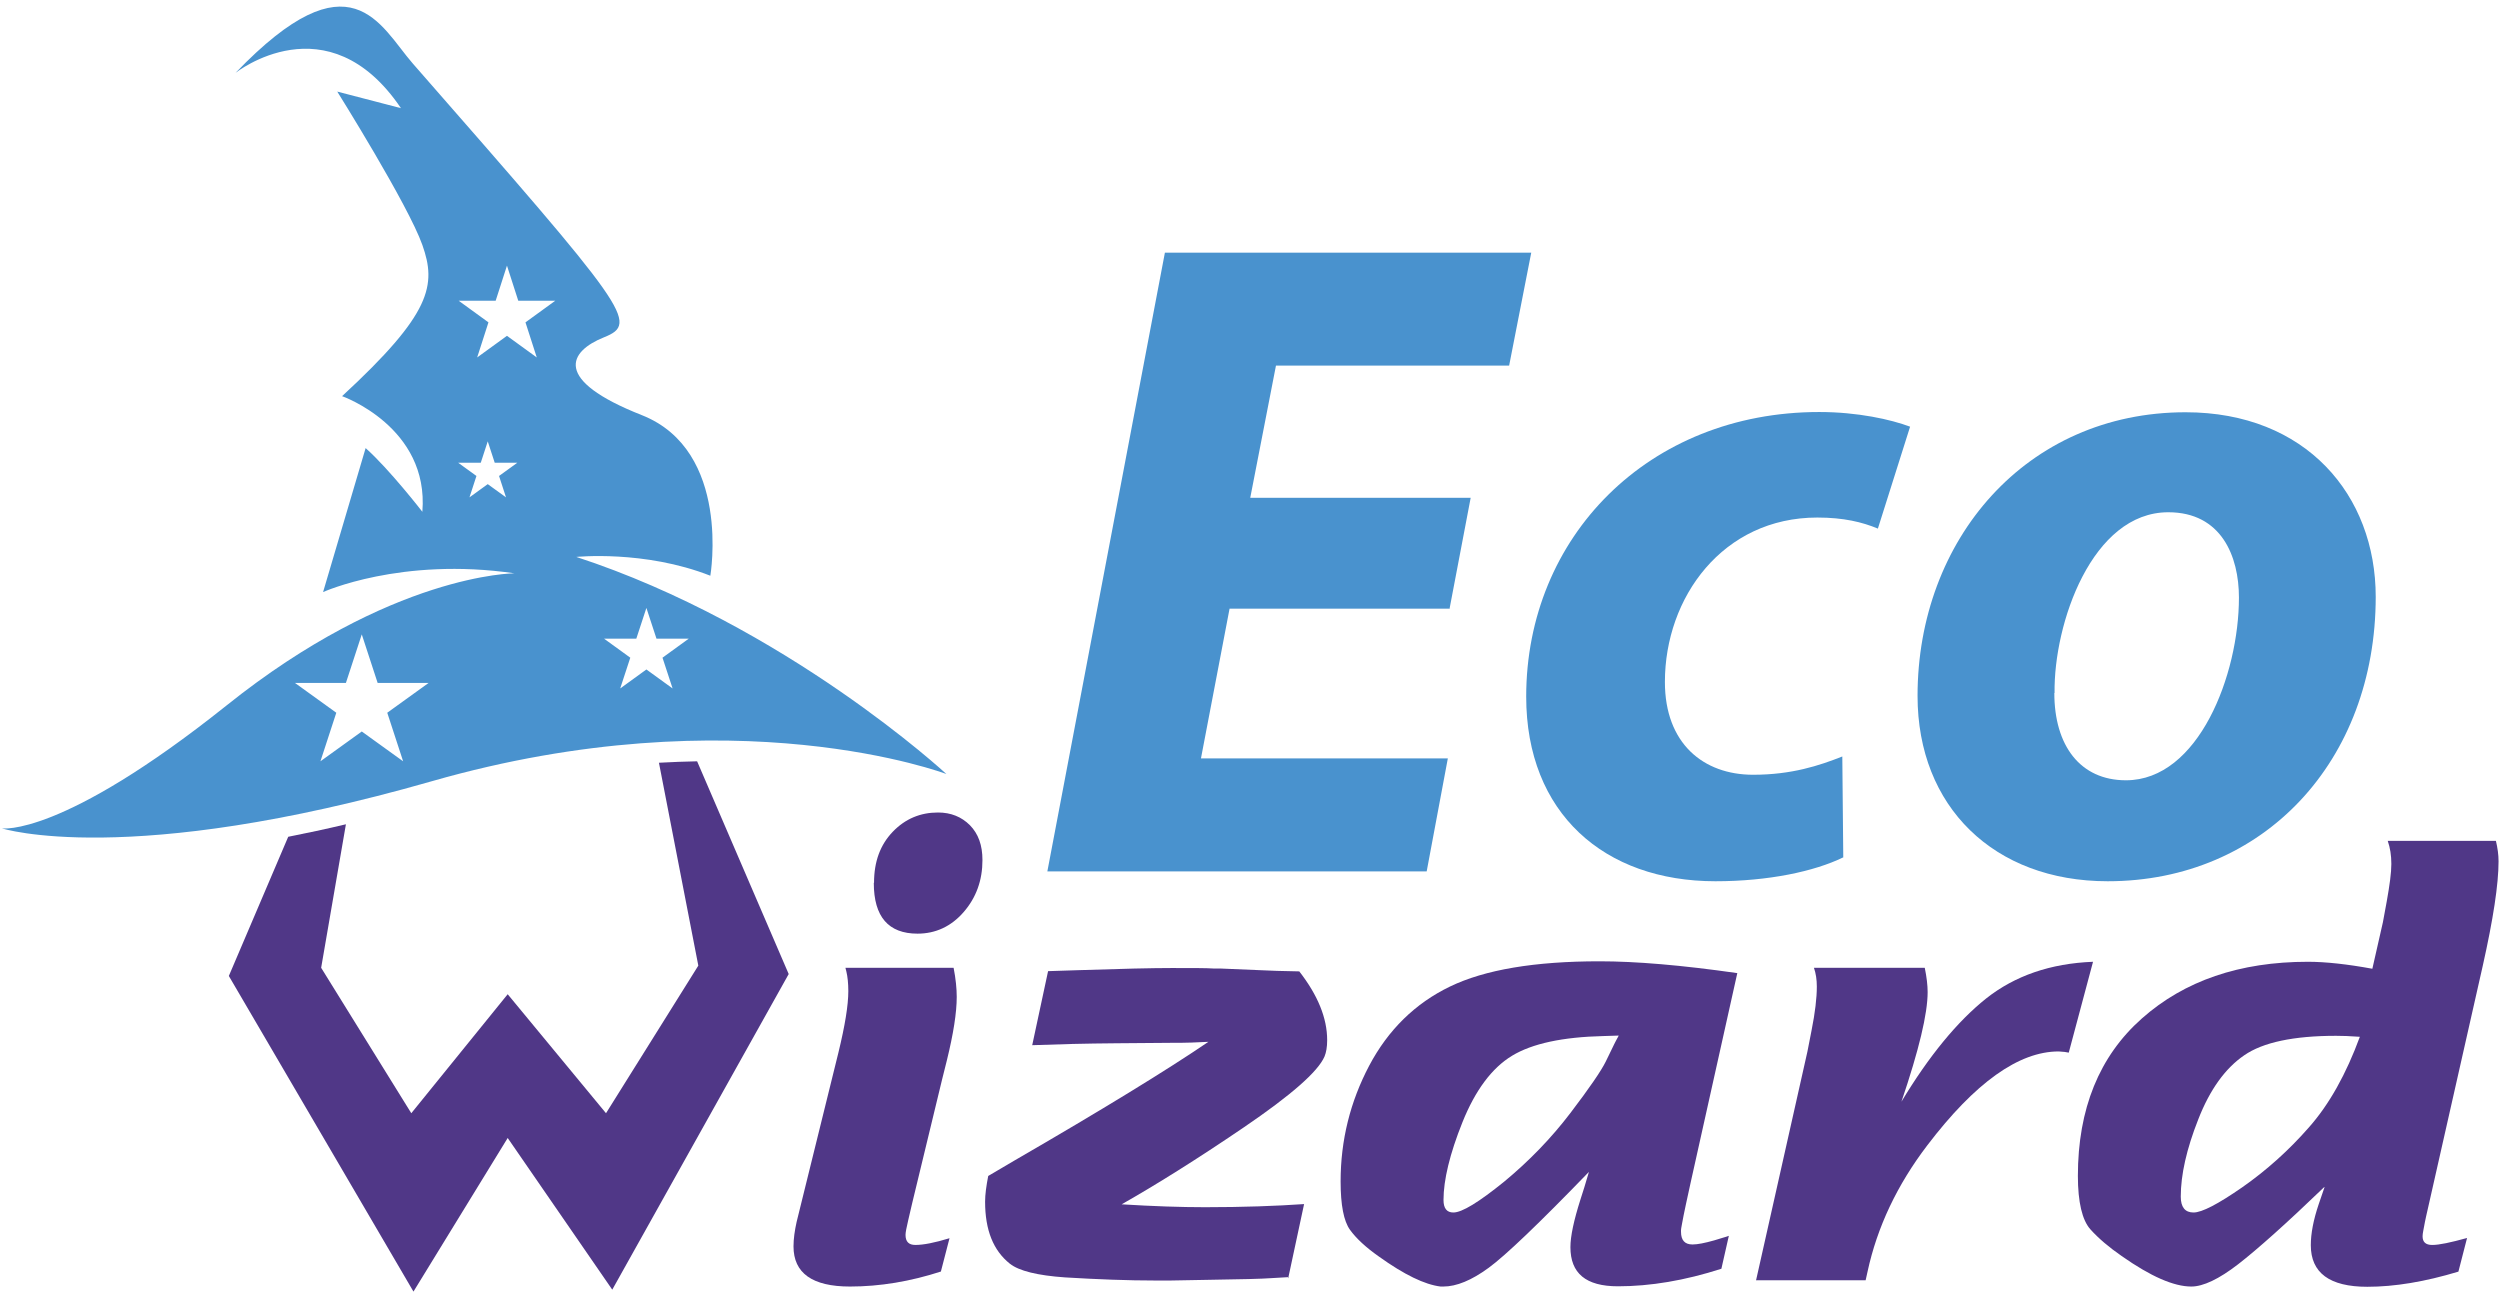 <?xml version="1.0" encoding="UTF-8"?><svg xmlns="http://www.w3.org/2000/svg" width="104" height="54" viewBox="0 0 104 54"><defs><style>.c{isolation:isolate;}.d{mix-blend-mode:multiply;}.e{fill:#503787;}.f{fill:#4992ce;}</style></defs><g class="c"><g id="a"><g id="b"><g class="d"><path class="e" d="M27.41,31.72l1.64,8.45-3.84,6.14-4.09-4.95-4.01,4.95-3.75-6.05,1.03-5.97c-.84.2-1.64.37-2.4.52l-2.47,5.79,7.68,13.13,3.92-6.39,4.35,6.31,7.34-13.13-3.81-8.85c-.51.01-1.04.03-1.59.06h0Z"/><path class="e" d="M39.16,52.89c-1.29.42-2.56.63-3.8.63-1.57,0-2.35-.56-2.35-1.67,0-.32.05-.66.13-1.02l1.74-7.05c.27-1.11.41-1.96.41-2.55,0-.33-.03-.6-.08-.81l-.04-.16h4.5c.09.46.13.87.13,1.21,0,.66-.14,1.54-.41,2.64l-.2.8-1.24,5.13-.17.73c-.07.3-.11.5-.11.6,0,.29.14.42.41.42.33,0,.8-.09,1.42-.28l-.36,1.39h0ZM36.36,36.72c0-.88.26-1.58.78-2.12s1.15-.8,1.88-.8c.54,0,.98.18,1.33.53.35.36.52.83.52,1.45,0,.84-.26,1.56-.78,2.16-.52.6-1.17.9-1.92.9-1.21,0-1.82-.7-1.82-2.11h0Z"/><path class="e" d="M53.58,53.13l-.68.04c-.4.03-1.26.05-2.59.07l-1.64.03h-.56c-1.21,0-2.47-.05-3.8-.13-1.15-.08-1.92-.27-2.3-.57-.69-.55-1.03-1.4-1.03-2.58,0-.3.05-.66.13-1.07l1.07-.63c3.68-2.13,6.37-3.78,8.09-4.95-.57.03-.94.04-1.11.04h-.24l-2.47.02c-1.28.01-2.45.04-3.51.08l.66-3.08,1.24-.04c1.81-.06,3.11-.09,3.9-.09.88,0,1.45,0,1.73.02h.28l1.67.07c.4.02.94.04,1.63.05.77.99,1.16,1.94,1.16,2.86,0,.29-.04.51-.11.68-.27.63-1.39,1.61-3.36,2.95s-3.67,2.4-5.08,3.2c1.3.08,2.46.12,3.47.12,1.58,0,2.96-.05,4.12-.13l-.66,3.08h-.01Z"/><path class="e" d="M72.27,40.49l-1.94,8.71c-.17.76-.26,1.21-.29,1.35l-.07.37c-.03.15-.04.23-.04.25v.07c0,.36.16.53.48.53.21,0,.51-.06.9-.17l.36-.11c.1-.03.18-.05.25-.08l-.31,1.37c-1.52.49-2.96.73-4.3.73s-1.98-.54-1.98-1.63c0-.45.14-1.11.42-1.99.1-.29.21-.67.35-1.14-2.07,2.14-3.46,3.47-4.17,3.99s-1.34.78-1.89.78h-.11c-.66-.08-1.51-.49-2.57-1.25-.54-.38-.94-.75-1.2-1.11s-.39-1.03-.39-2.01c0-1.72.4-3.32,1.19-4.82.79-1.49,1.91-2.59,3.36-3.29,1.45-.7,3.52-1.05,6.22-1.05,1.51,0,3.42.16,5.72.49h.01ZM67.33,43.08l-.63.02c-1.69.04-2.96.31-3.8.82s-1.53,1.44-2.06,2.76-.79,2.41-.79,3.24c0,.35.14.52.41.52.36,0,1.06-.43,2.11-1.28,1.04-.86,1.96-1.81,2.76-2.86.8-1.05,1.29-1.77,1.47-2.14l.35-.72c.03-.06.09-.18.19-.36h-.01Z"/><path class="e" d="M73.05,53.27l2.14-9.53.17-.87c.15-.75.22-1.36.22-1.83,0-.29-.04-.55-.12-.78h4.61c.08.39.12.73.12,1.01,0,.9-.36,2.41-1.09,4.56,1.15-1.91,2.33-3.34,3.52-4.29,1.2-.95,2.68-1.46,4.45-1.53l-1.01,3.78c-.09-.02-.15-.03-.17-.03l-.25-.02c-1.66,0-3.48,1.3-5.46,3.9-1.26,1.65-2.09,3.41-2.49,5.26l-.08.36h-4.56.01Z"/><path class="e" d="M96.69,49.38c-1.58,1.52-2.78,2.59-3.58,3.21s-1.46.93-1.95.93c-.73,0-1.69-.42-2.9-1.27-.52-.36-.96-.73-1.3-1.11s-.52-1.13-.52-2.22c0-2.79.89-4.98,2.66-6.55,1.77-1.57,4.07-2.36,6.91-2.36.74,0,1.64.1,2.68.29l.44-1.94.16-.87c.12-.67.19-1.19.19-1.55s-.05-.67-.15-.96h4.5c.07.29.11.58.11.85,0,.95-.22,2.4-.66,4.36l-2.24,9.91c-.1.43-.15.67-.16.72l-.07.37c-.02.1-.03.18-.03.24,0,.24.13.36.4.36.29,0,.76-.1,1.45-.29l-.36,1.4c-1.39.42-2.65.63-3.79.63-1.57,0-2.35-.58-2.35-1.73,0-.49.11-1.06.33-1.71l.24-.7h0ZM98.16,43.13c-.4-.03-.73-.04-.98-.04-1.76,0-3.04.27-3.82.81-.79.54-1.43,1.43-1.91,2.66-.49,1.24-.73,2.31-.73,3.22,0,.44.18.66.53.66s1.02-.35,2.03-1.05c1-.7,1.93-1.53,2.77-2.49.85-.96,1.55-2.22,2.12-3.77h0Z"/><path class="f" d="M60.32,25.32h-9.17l-1.19,6.23h10.27l-.88,4.7h-15.78l4.89-25.74h15.24l-.92,4.7h-9.7l-1.07,5.5h9.17l-.88,4.62h.01Z"/><path class="f" d="M76.67,35.67c-1.19.58-3.1.99-5.31.99-4.62,0-7.87-2.83-7.87-7.68,0-6.64,5.08-11.84,12.19-11.84,1.6,0,2.98.31,3.78.61l-1.34,4.24c-.65-.27-1.42-.46-2.52-.46-3.93,0-6.34,3.32-6.34,6.84,0,2.56,1.6,3.86,3.67,3.86,1.6,0,2.75-.38,3.71-.76l.04,4.2h0Z"/><path class="f" d="M98.83,24.82c0,6.84-4.66,11.84-11.15,11.84-4.73,0-7.91-3.1-7.91-7.71,0-6.49,4.51-11.8,11.15-11.8,5,0,7.91,3.44,7.91,7.68ZM85.46,28.83c0,2.18,1.07,3.63,2.98,3.63,3.02,0,4.7-4.39,4.7-7.6,0-1.72-.73-3.55-2.94-3.55-3.17,0-4.77,4.62-4.73,7.52Z"/><path class="f" d="M23.95,23.17s2.85-.3,5.6.78c0,0,.89-5.2-2.85-6.68-3.73-1.47-3.04-2.65-1.57-3.24,1.47-.59,1.02-1.13-7.96-11.39-1.37-1.57-2.56-4.62-7.37.39,0,0,3.83-3.04,6.88,1.47l-2.65-.69s2.95,4.71,3.54,6.38c.59,1.67.39,2.85-3.34,6.29,0,0,3.63,1.28,3.34,4.81,0,0-1.37-1.77-2.36-2.65l-1.77,5.99s3.24-1.47,7.96-.78c0,0-5.11,0-11.98,5.5C2.53,34.85.08,34.46.08,34.46c0,0,5.21,1.67,17.88-1.96,12.67-3.63,21.41-.3,21.41-.3,0,0-6.68-6.19-15.42-9.04h0ZM16.77,31.67l-1.72-1.24-1.72,1.24.66-2.02-1.72-1.24h2.12l.66-2.02.66,2.02h2.12l-1.72,1.24.66,2.02ZM20.76,19.8l.29.89-.76-.55-.76.55.29-.89-.76-.55h.94l.29-.89.29.89h.94l-.76.55ZM22.33,14.87l-1.24-.9-1.24.9.47-1.46-1.24-.9h1.54l.47-1.46.47,1.46h1.54l-1.24.9.47,1.46ZM27.98,28.64l-1.09-.79-1.09.79.42-1.28-1.09-.79h1.34l.42-1.28.42,1.28h1.34l-1.09.79.42,1.28Z"/></g></g></g></g></svg>